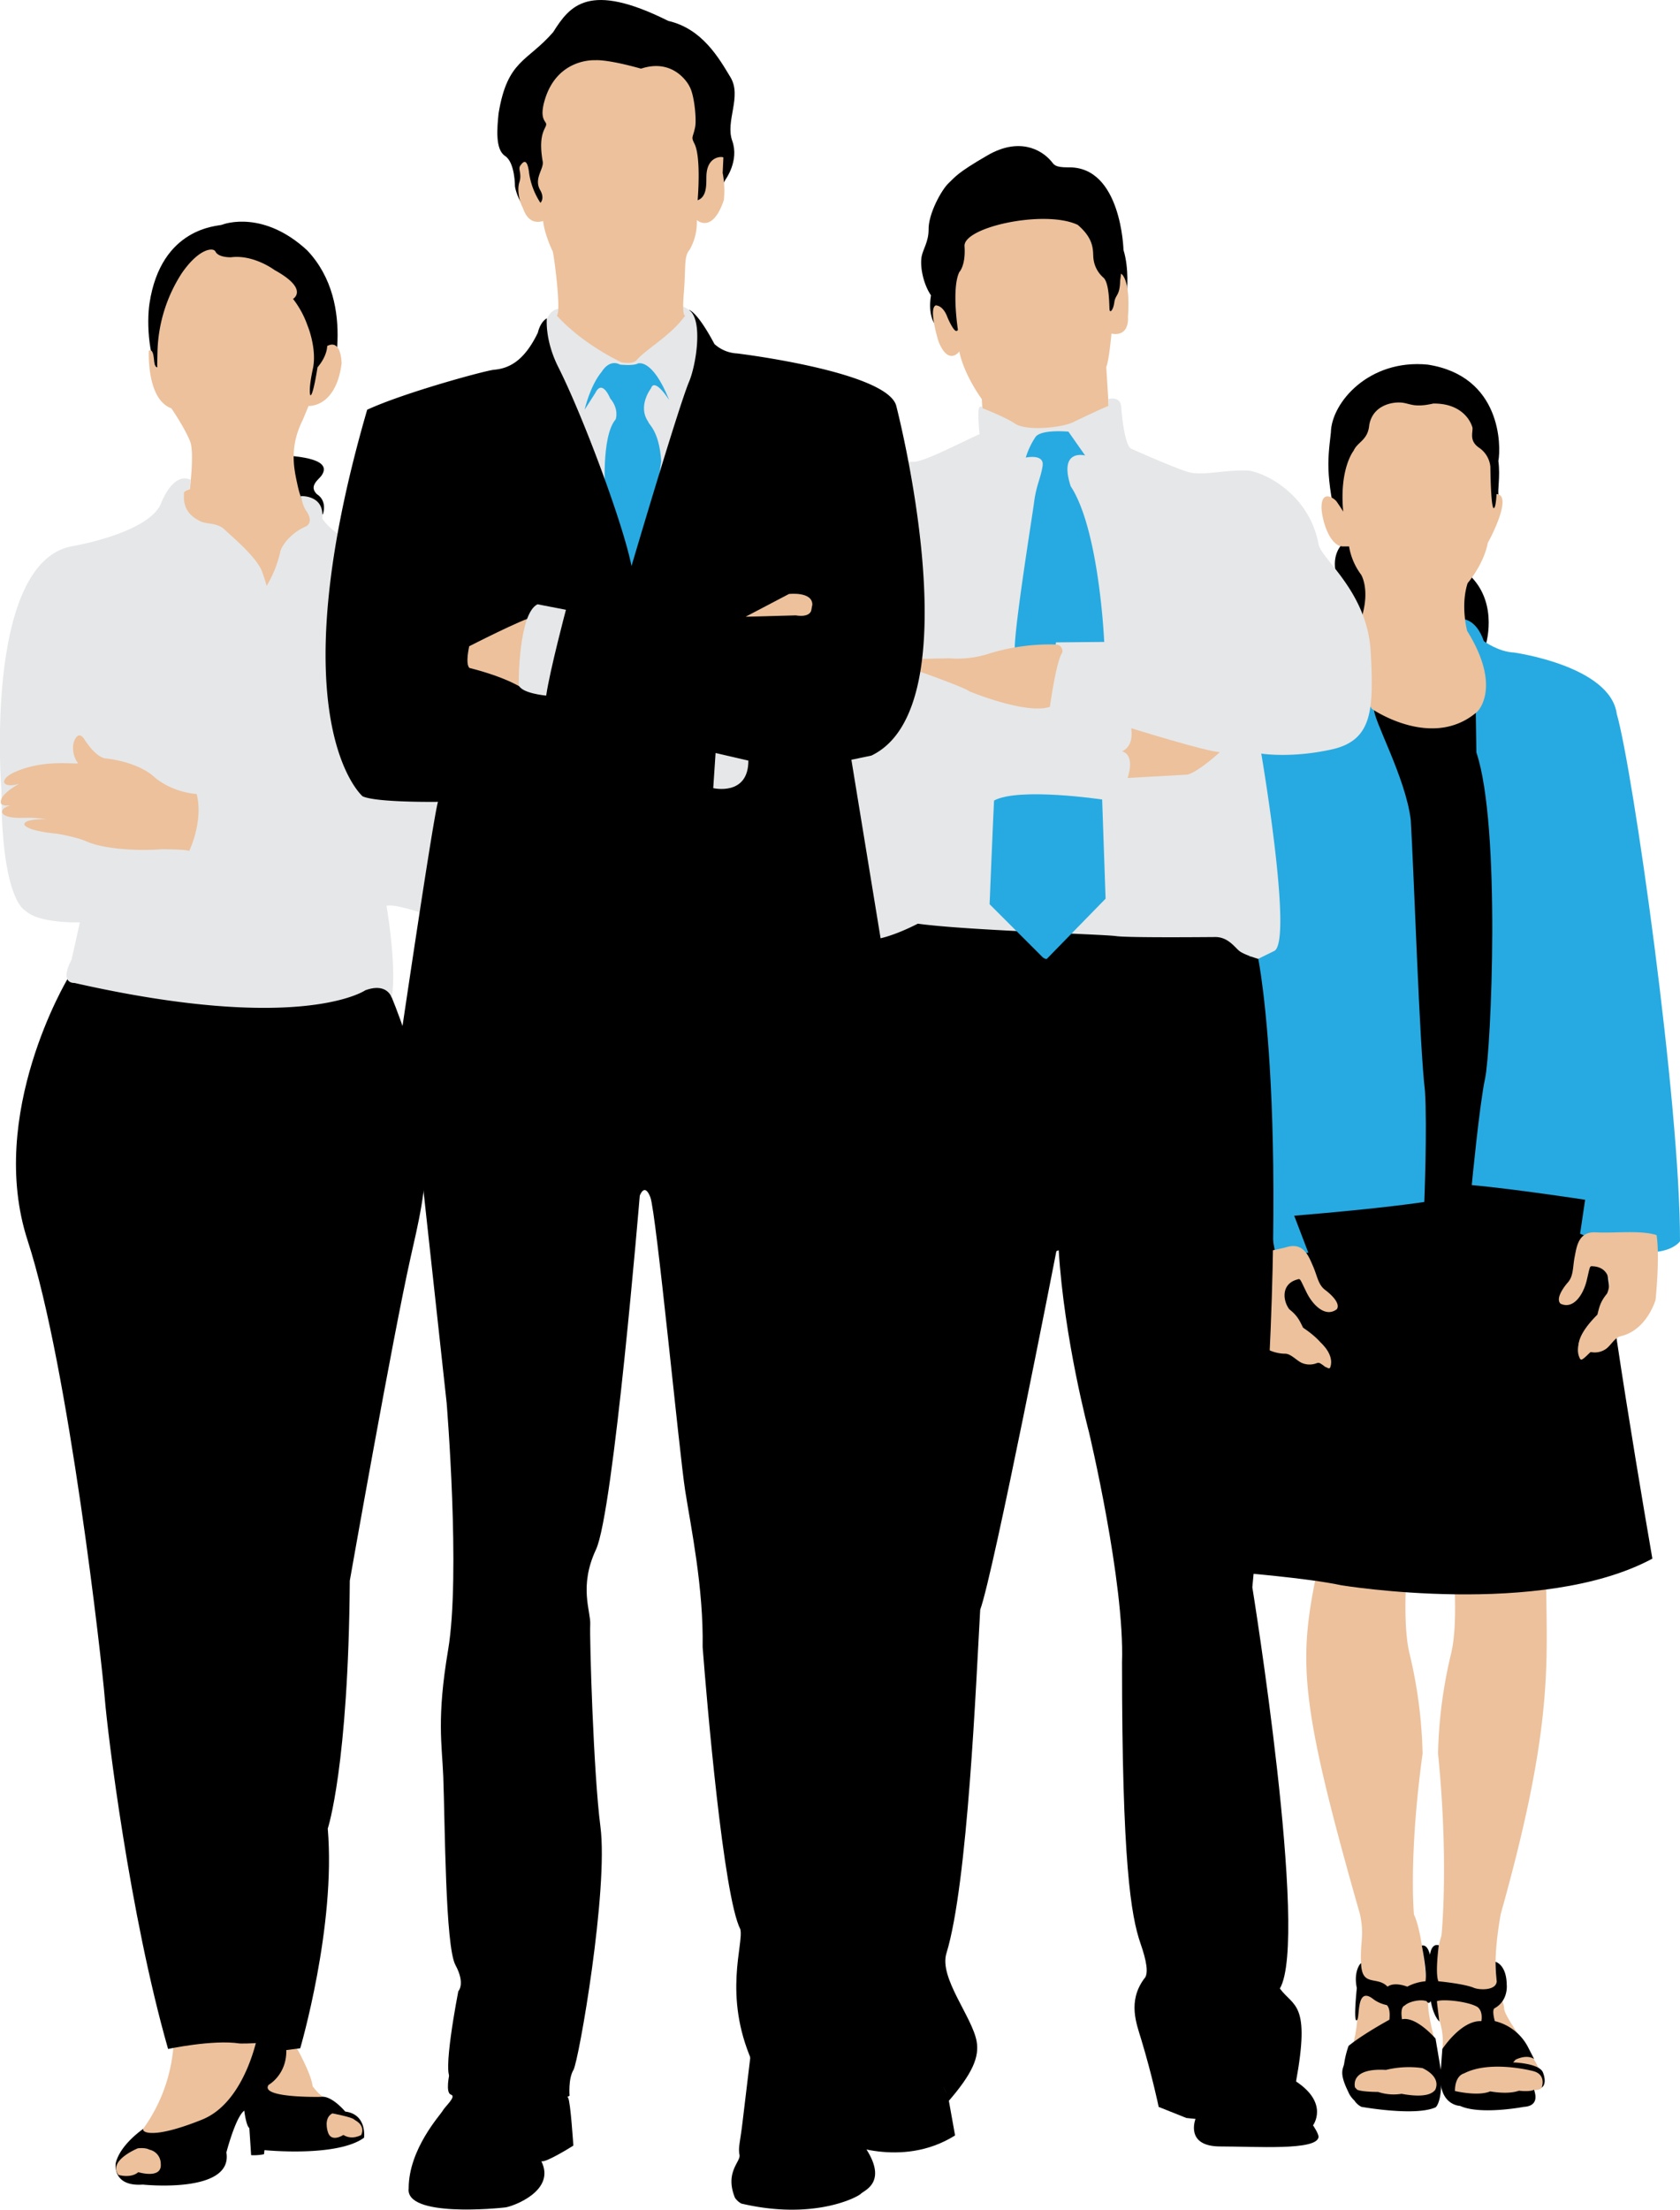 <?xml version="1.0" encoding="UTF-8"?> <svg xmlns="http://www.w3.org/2000/svg" viewBox="0 0 646.36 849.76"><defs><style>.cls-1{fill:#ecc19c;}.cls-2{fill:#27aae1;}.cls-3{fill:#e6e7e8;}</style></defs><g id="Layer_1" data-name="Layer 1"><path d="M762.62,311.1s5-15.36-5.31-26.23c0,0,10.87-29.66,10.34-31.5s.71-7.15-.1-13.25c1.07-5.65,1.24-32.66-27.18-37.07-22.61-2.22-37.08,14.65-37.26,26.13-1.4,12.18-2.12,16.94,4.06,43.25,0,0-3.78,3.69-2.11,10.86,1.41,6-2.11,9.62,14.82,21.27Z" transform="translate(-191.07 -62.84)"></path><path class="cls-1" d="M785.92,671.77c.36,32.15,2.48,56.16-17.48,127.14-5,28.85,1.07,31,1.32,36.28s23.85,31.87,11.47,31.36c0,0-21.88,5.89-30.35.85,0,0-6,1.94-4.94-16.33,0,0,1.58-7.4-3.19-16.41,0,0-.26-17.76,2.92-27.55,0,0,2.9-28.07-1.33-69.9a179.65,179.65,0,0,1,5-38.41c2.39-9.54,1.33-26.22,1.33-26.22l.26-5.3,34.16.8S785.78,670.85,785.92,671.77Z" transform="translate(-191.07 -62.84)"></path><path class="cls-1" d="M696.83,671.77c-6.14,31.5-4.92,48.75,17.47,127.14,2.24,10.75-1.11,10.42,1.25,27.38.63,4.55-3,6.34-2.57,8.9,2.14,13.33-10.56,29.74,2.5,32.57,0,0,15.48,4.32,27-.17,4.08-.26,2.5-5.57,1.59-16.77,0,0-3-9.45-3.54-16.43,0,0-1.41-27-5.46-35.32,0,0-2.13-22.06,3.32-61.86a180.3,180.3,0,0,0-5-38.41C731,689.26,732,672.58,732,672.58l-.26-5.3-34.16.8S697,670.85,696.83,671.77Z" transform="translate(-191.07 -62.84)"></path><path d="M666.48,667.43s27.81,2.23,40.61,5c0,0,77,12.72,119.71-10.23,0,0-20.48-117.6-19.78-136.65l-11-116.18-25.76-77-62.85-2.48,2.47,87.94L712,497.24l-40.6,24.37Z" transform="translate(-191.07 -62.84)"></path><path class="cls-2" d="M753.48,300.89s5.43-.39,8.48,8.49c0,0,5.55,4.1,11.51,4.37,0,0,37.16,5.1,39.64,23.65,6.18,21.36,24.46,150.06,24.32,202.77,0,0-7.37,11.2-38.44-2.91l1.94-13.06s-26.49-4.07-43.62-5.65c0,0,3-31.26,5.13-41,2.29-10.42,6.18-97.09-3.35-125.36l-.36-24,2.12-.53s-.17-14.66-5.13-19.95c0,0-37.42-5.3-37.25,3.17s3.19,8.3,1.25,24.38c-.71,3.71,12.18,26.47,14.12,42.9,1.24,20.29,3.35,86.68,5.47,104.25.89,14-.26,42.63-.26,42.63s-14.83,2.38-50.06,5.29l5.43,14.18-12.31,2.38S651.39,383.65,667.8,345C667.8,345,709.39,288.58,753.48,300.89Z" transform="translate(-191.07 -62.84)"></path><path class="cls-1" d="M804.1,549.79c-1.49-.11-1.16-.49-2.55,5.38-1.33,5.57-5.13,11.3-10.07,9-1.77-1.66.37-5.37,2.82-8.2,2.22-2.55,1.82-5.86,2.61-9.85s1.45-9.79,8.21-9.39,17.34-.93,23.3,1.06c1.32,8.6-.39,24.89-.39,24.89s-3.32,11.77-13.65,14.05c-1.94.52-3.43,3.2-5.15,4.62a7.49,7.49,0,0,1-5.73,1.47c-.4-.06-1.39-.25-2.86,1.92a.69.69,0,0,1-.64-.15c-1.81-2-4.15-6.43,5.65-16.22.73-2.85,1.07-4.89,3.7-8.08C811.21,556.18,810.2,550.21,804.1,549.79Z" transform="translate(-191.07 -62.84)"></path><path class="cls-1" d="M690,554.91c1.43-.42,1-.71,3.65,4.71,2.48,5.15,7.41,10,11.75,6.66,1.37-2-1.51-5.16-4.51-7.42-2.69-2-3-5.36-4.63-9.07s-3.52-9.26-10-7.43-17.14,2.79-22.55,6c.55,8.7,5.7,24.24,5.7,24.24s5.74,10.8,16.3,10.8c2,.13,4.06,2.43,6,3.44a7.51,7.51,0,0,0,5.9.21c.37-.15,1.3-.53,3.2,1.29.3.27.36.25.43.14,1.5-2,2.62-7.4-8.82-15.08-1.31-2.61-2.06-4.55-5.33-7.11C684.45,562.68,684.16,556.6,690,554.91Z" transform="translate(-191.07 -62.84)"></path><path d="M744.63,810.89s-1.48,10.78-.16,13.83c0,0,9.85.93,13.63,2.51,2.13.89,8.65,1.14,8.81-2.51a69.88,69.88,0,0,1-.45-7.48s4.16,1,4.3,8.67c0,0,.79,6.09-4.57,9.13,0,0-1.32.15,0,5a19.5,19.5,0,0,1,13,10.46l2.12,4.12s-2.4-2-7.15.25l-.93,1.05s10.32.28,11.52,4c0,0,1.71,4.09-.54,5.7,0,0,2-5-3.3-6.37,0,0-16.42-4.37-26.62.92,0,0-3.44.68-3.44,6.75,0,0,8.87,2.13,13.51.15.39,0,6.61,1.31,11.12-.27,0,0,4.23.53,5.83-.4,0,.52,2.63,6.24-4,6.62,0,0-16.68,3.19-24.5-.38,0,0-8.21-.15-7.54-12.19l.73-9.68s7.22-11.12,15-10.72c0,0,.79-3.67-1.46-5.42-3.31-2.09-13.11-3.19-15.63-2.26,0,.53.93,7.83.93,7.83S740,836,741.16,821C741.16,821,739.86,809.56,744.63,810.89Z" transform="translate(-191.07 -62.84)"></path><path d="M745.49,859.28l-2.12-12.53s-7.41-8.65-12.89-7.41c0,0-.92-4.64,1.07-5.31,1.45-1.44,5.93-2.56,8.45-1.63,0,.53,3.15,3.57,2-11.39,0,0-.07-10.92-3.91-10,0,0,2.13,10.47,1.41,13.71a18.41,18.41,0,0,0-7,2.07s-4.85-2-7.59,0c-4.06-4.24-9.88.28-10.16-8.9.19-.72-3.12,2.55-1.66,9.43,0,0-1.53,14.47.18,12.19,1-1.41-.36-13.25,6.35-7.78a12.87,12.87,0,0,0,4.94,2.13s1.59.88,1.06,5.65c0,0-10.06,5.46-15.71,10.06a37.5,37.5,0,0,0-1.69,6.8c-.32,2.06-2.14,3.29,1.52,10.73a9.16,9.16,0,0,0,.76,1.5s0,0,0,0v0a10.84,10.84,0,0,0,1.67,2,7.12,7.12,0,0,0,2.67,2.4s20.79,3.76,28.6.17C743.37,873.22,746.16,871.32,745.49,859.28ZM730.3,868a19.11,19.11,0,0,1-9-.72s-6.28,0-8.08-.87l-.84-.88c-.33-1.52-.89-7.49,11.92-6.73a37.35,37.35,0,0,1,14-.7s7.28,3,5,8.29C741.42,869.06,736.14,869.08,730.3,868Z" transform="translate(-191.07 -62.84)"></path><path class="cls-1" d="M718.92,335.46s23.22,16.07,40.52,1.05c0,0,9.71-9.18-3.9-31.06,0,0-2.63-9.71.19-18.37,0,0,6.23-7.24,7.76-15.53,1-1.64,9.72-18.32,3.36-18.72,0,0-.25,5-.93,5.3,0,0-1.19,2.58-1.45-15.89a10,10,0,0,0-4.23-7.15c-4-2.65-2.47-5.76-2.65-7.81-1.2-4.11-5.57-9.4-15.1-9.26-6.89,1.58-8.67.18-11.52-.28-3.87-.61-11.78.79-13.11,8.61-.53,5.83-4.5,6.36-6,9.81,0,0-5.56,6.87-4,23.43,0,0-.44-.85-2.52-3.85-.87-1.24-5.65-4.69-5.83,1.86-.11,4.39,3,15.63,8.48,15.37h2.12a24.92,24.92,0,0,0,4.63,10.85s3.19,5,.67,14.83C715.48,298.65,709.3,322,718.92,335.46Z" transform="translate(-191.07 -62.84)"></path><path class="cls-1" d="M800.6,574.78s-4.11,5.78-1.68,10.49c.53.93,1.26.25,4.33-2.76Z" transform="translate(-191.07 -62.84)"></path><path class="cls-1" d="M699.19,579.15s5.36,4.52,3.72,9.39c-.38,1-1.18.42-4.63-2Z" transform="translate(-191.07 -62.84)"></path><path d="M636.9,873.05l10.6,4.24,3.53.36s-4.24,10.59,9.54,10.59,37,1.64,37.78-3.55c.19-1.22-2.11-4.57-2.11-4.57s6.35-8.48-6.72-17l-13.06-9.9-28.25,2.83Z" transform="translate(-191.07 -62.84)"></path><path d="M514.74,886.47s23,10.59,43.78-2.47l-2.47-13.78-6.71-18-31.78,4.58Z" transform="translate(-191.07 -62.84)"></path><path d="M527.8,431.33l.71-7.43,14.12-9.17,117.59,3.18,13.07,11.29L664.81,437s.18,4.07-44.85,4.24v1.58s-26.66-1.05-28.07-2.13v-2.11l-37.95-6s-20.49-2.11-25.25-1.05Z" transform="translate(-191.07 -62.84)"></path><path d="M618.94,182.53l5.69-7.56s.93-8.74-1.31-16c0,0-.8-32.3-21.32-31.77-5.29,0-5.37-1.07-6.5-2.39-4-4.69-12.58-9.13-24.49-2.24s-12.44,8.33-15,10.72-7.83,11.65-7.68,18c0,4.36-2.15,7.51-2.65,10.06-.75,3.8.53,10.59,3.58,15.09,0,0-1.85,8.87,3.05,12.85l27,11.51,33.76-7.15Z" transform="translate(-191.07 -62.84)"></path><path d="M675,430.61s14.83,69.57-2.11,242.6c0,0,21.88,135.23,10.59,154.3,5.34,7.19,11.83,5.29,6.18,36,0,0-29.13-19.07-43.25,2.13,0,0-4.59,7.76-9.55,7.4,0,0-2.47-11.92-6.71-25.94-1.81-6-5.29-14.58,1.08-23.31,2-1.86.8-7.39-1.33-13.5-3.74-10.76-7.15-31.48-7.15-108.15,1.05-30.88-12.72-88.62-12.72-88.62s-9.52-35.5-11.64-69.92l-.89.36s-24.18,123.92-29.31,137.89c-1.58,27.52-4.77,105.38-13,132.13-2.89,9.41,10,24.51,11.64,33.9,1,5.8-1.32,12.1-11.21,23.39,0,0-1.05-27.17-38.47-4.94,0,0-15.18-12-14.49-27.88L512.27,706l3.88-86.15s-14.65-59.86-5.64-169l12.71-22.23L626,430.8Z" transform="translate(-191.07 -62.84)"></path><path class="cls-1" d="M622.39,168.09s3.71,1.73,2.65,16.68c0,0,.8,7.68-6.35,6.36,0,0-.93,10.46-2,12.85l.93,15,1.72,8.47-33,8.61-17-9.94-.52-9.79S562,207.15,560.16,198c0,0-4.11,5.69-7.95-3.71,0,0-4-12.45-1.19-14,0,0,2.7-.31,4.5,4.38.53,1.38,2,4.38,2.91,5.15.35.29.76.54,1.19-.13,0,0-2.51-16,.54-22.24,0,0,2.51-2.52,2-9.93s31-14.18,43.55-8.21c6.23,5.3,5.83,9.54,6,12.31a11.36,11.36,0,0,0,3.84,7.94c2.4,2,2.26,10.86,2.4,12.32s1.44.26,1.84-2.78,2.12-2.39,2.25-8.35Z" transform="translate(-191.07 -62.84)"></path><path class="cls-3" d="M617.43,216.29s4.69-1.39,5,3c0,0,1.05,15.1,4,16.16,0,0,15.94,7.12,21.69,8.87,5.42,1.65,13-.79,22.67-.54,4.24-.12,23.76,7.43,27.64,28.61,1.5,5.83,18.72,18.28,20,41.05s.53,34.17-15.1,37.61-27,1.58-27,1.58,12.18,71.25,5.12,75.83l-6.31,3.1s-5.48-1.58-7.29-3.06-4.39-5.38-9.26-5.33c-12.16.1-34,.21-38.15-.36-5.81-.78-56.66-2.11-76.25-4.77-9.81,5-15.37,5.82-15.37,5.82l-16.41-5.29-3.71-37.87,2.65-59.06,6.61-51.36L520,242.24s18.81-1.85,22.78-1.85,18.54-7.68,25.16-10.59c0,0-1-9.5,0-10.44a.94.94,0,0,1,1-.08,4.33,4.33,0,0,0,.08.51c2.67,1.05,9.4,3.8,12.48,5.9,4.63,3.18,19.07,1.46,22.77-.67,0,0,10.74-5.16,13.25-6.08Z" transform="translate(-191.07 -62.84)"></path><path class="cls-2" d="M585.72,238.8s7.19-1.59,6.48,3.18-2.43,7.32-3.31,14.22c-.63,4.92-7.59,47.84-7.41,56.47,3.71-1.93,15.71-1.76,15.71-1.76l.17-1.05,18.54-.17s-1.85-43.08-12.89-59.86c-4.76-14.65,5.56-11.83,5.56-11.83l-6.44-9.17s-10.33-1-12.63,2A30.17,30.17,0,0,0,585.72,238.8Z" transform="translate(-191.07 -62.84)"></path><path class="cls-2" d="M593.79,431.6l22.64-23.18-1.32-38.14s-32.05-4.77-41.59.4c-.38,7.15-1.71,39.87-1.71,39.87l20.52,20.5S593.26,431.73,593.79,431.6Z" transform="translate(-191.07 -62.84)"></path><path class="cls-1" d="M595,334.65s2.37-17.46,4.77-20.9a2.56,2.56,0,0,0-2.26-3.06,79.11,79.11,0,0,0-27,3.84,39.82,39.82,0,0,1-14.3,1.46l-13.64.27v4s19.06,6.62,21.58,8.48C564.13,328.71,585.84,337.71,595,334.65Z" transform="translate(-191.07 -62.84)"></path><path class="cls-1" d="M626.31,342.88s29.49,9.18,34.08,9.18c0,0-7.76,7.23-12.35,8.64L624.9,362s3.18-8.67-2.11-10.25C622.79,351.7,627.38,350.28,626.31,342.88Z" transform="translate(-191.07 -62.84)"></path><path d="M315.33,260.51s1.84-5-2.39-7.68c-3.18-3.17.82-5.62,1.86-7.15,1.81-2.67,1.86-6.08-10.6-7.41s0-19.6,0-19.6l13.51-5.82s11.38-32.84-8.48-53.76c-16.68-15.37-31.51-10.34-32.83-9.8s-23.33.77-27.81,30.19c-1.14,7.44-.52,23,5.3,29.66l22.51,37.59s6.89,10.87,8.47,12.2,18.27,9.8,18.27,9.8Z" transform="translate(-191.07 -62.84)"></path><path class="cls-1" d="M298.82,294.86,314,264.14s-5.71-2.07-8.47-14.84c-1.33-6.11-3.27-14.39,2-24.93l2.25-5.43s10.46.79,12.72-16.29c0,0,0-9.66-5.56-6.75,0,0,.17,3.62-3.71,8.2,0,0-1.6,10.47-2.65,10.73-.22.22-.89-1.9.79-9.84,1.59-6.75-1.05-14.72-2-17a36.07,36.07,0,0,0-5.56-10.21s6.35-3.69-7.15-11.12c0,0-8-6-16.7-4.89,0,0-4.83.19-6-2.2-.86-1.7-6.36-1.19-12.92,8.28a58.14,58.14,0,0,0-9.38,30.2s-.15,5.47-.06,5.91-.78-.3-.88-.52c-.62-1.44-.18-6.72-2.38-5.75,0,0-1,18.63,8.64,22.16,0,0,5,7.17,7.25,12.76,1.66,4.28-.14,18.39-.14,18.39s-5,.67-6,8.22L283.41,292Z" transform="translate(-191.07 -62.84)"></path><path class="cls-1" d="M257.86,846.83s.79,19.34-13.78,37.34c0,0,32.85,1.85,44.76-23l3.44-17.21Z" transform="translate(-191.07 -62.84)"></path><path class="cls-1" d="M298.11,849.49h6.63s6.08,10.59,6.61,15.61c0,0,3.18,4.51,6.36,5.29-.79.28-24.1.55-24.1.55s-5.3-7.68-3.18-9.53S298.11,849.49,298.11,849.49Z" transform="translate(-191.07 -62.84)"></path><path d="M217.07,439.28s-31.22,52-15.36,100.62,28.61,162.61,29.66,175.85,9.54,83.16,24.37,135c0,0,17.21-3.69,27.55-2.11,0,0,17.2.52,16.41-4.5l.52,7.16,6.36-.81s13.78-46.87,10.59-84.48c0,0,7.95-23.83,8.48-95.34,0,0,16.43-93.15,23.31-123.93,5.82-26.09,13.6-52.44-9.71-106.46C339.25,440.33,285.4,458.85,217.07,439.28Z" transform="translate(-191.07 -62.84)"></path><path d="M290.34,844.81s-4.59,26.47-21.71,33.18c-20.3,8.14-23.49,4.24-22.25,3.35,0,0-9,6-10.77,13.25,0,0-1.59,9.17,10.42,8.31,0,0,34.79,3.69,32.14-12.36,0,0,3.52-13.61,6.88-16.08,0,0,.7,5.83,1.95,6.71l.69,10.42a19.67,19.67,0,0,0,4.95-.36l.18-1.58s27.9,2.83,38.31-4.77c0,0,1.23-9-7.24-10.06,0,0-5.29-6.35-9.36-5.65,0,0-23.66.53-20.13-4.6,0,0,10.24-5.63,5.64-20.12Z" transform="translate(-191.07 -62.84)"></path><path class="cls-1" d="M244.26,898.13s9.19,2.81,8.66-3.18a5.53,5.53,0,0,0-4.42-5.49s-1.24-.86-4.42-.5c0,0-11.65,4.74-7.41,10.23C236.67,899.19,241.44,900.6,244.26,898.13Z" transform="translate(-191.07 -62.84)"></path><path class="cls-1" d="M323.18,883.81s-4.77,3.2-6-1.23c0,0-1.76-5.29,1.77-7.06,0,0,7.42,1.41,8.31,2.3.52.53,4.4,1.94,2.82,6C330.07,883.81,326.54,885.94,323.18,883.81Z" transform="translate(-191.07 -62.84)"></path><path class="cls-3" d="M306.7,253.62s9.29-.65,8.36,8.62c0,0,4.77,8.08,19.6,12l37.43,146.46s-27-10.95-32.32-9.54c0,0,4.08,23.48,2,35.31,0,0-1.72-5.92-10.16-2.82,0,0-24.53,16.94-111.92-2.83,0,0-6,.49-1.07-9l3.18-14.3s-15.88.53-20.93-4.49c0,0-9.26-3.63-9.26-46.34,0,0-7.06-88.64,27.9-93.93,0,0,28.95-5,33.55-16.43,0,0,4.49-12.18,11.38-9,0,0-.26,2-.4,3.61-.13.17-1.86.41-2.16,1.33-.16,3-.35,7.95,6.53,11.13,2.16,1,6.32.47,9,3,4,3.79,11.25,9.73,14.13,15.36a53.35,53.35,0,0,1,2.11,6.35A43.38,43.38,0,0,0,299,274.55c1.16-3.09,4.76-7.06,9.54-9.18,0,0,3.55-1.27.43-6C307.93,258.33,306.7,253.62,306.7,253.62Z" transform="translate(-191.07 -62.84)"></path><path class="cls-1" d="M266.73,368.17s-9.66-.4-17-7.15c-5.43-4.39-13.77-6.1-17.88-6.5s-8.33-7.4-8.33-7.4-1.86-3.31-3.59,0-.12,7.8,1.07,9-11.92-1.86-24.1,3.56c0,0-4.41,1.77-4.24,4,.36,1.33,3.23,1.37,5.29.67,2.43-.82-7.67,3.53-6.48,7.53.62.8,2.56.76,3.71.68,0,0-3.45.69-3.31,2.66.35,1.22,2.73,2.27,8,2.11a51.92,51.92,0,0,1,9.19.52s-8.47-.27-8.65,1.94c0,0,0,2.43,12.49,3.63,0,0,7.21,1.14,11.53,3,6.74,3,19.85,3.69,28.77,3,0,0,10.42,0,10.59.71C263.86,390.19,269.42,378.63,266.73,368.17Z" transform="translate(-191.07 -62.84)"></path><path d="M364,860.31s-1.67,7.3.57,8-2.24,4.49-3.17,6.18-13.1,14.76-13.1,29.89c-1.3,11.22,34.4,7.65,37.2,7.3s19.62-6.35,13.83-17.77c1.68.74,12.33-6,12.33-6s-1.1-17-2-18.33-.76-2.23-.76-3.54L371.52,850Z" transform="translate(-191.07 -62.84)"></path><path d="M479.72,854.15s-2.06,17.19-3,25-1.69,9.53-1.13,12.34c.52,2.64-5.76,6.6-1.76,16.47a7,7,0,0,0,2.46,2.24c27.82,6.54,44.74-2.47,46-3.78S532.8,902,524,888.72c-1.87-10.65-.94-17.57-.94-17.57s2.43,3.55,1.69-3.73-3-5.61-3-5.61L522,856l-3.73-10.47-39.81-.92Z" transform="translate(-191.07 -62.84)"></path><path d="M349.49,479.36l13.42,122.93s5.45,66.17.56,95.05c-4.45,26.35-2.34,36.41-1.86,48.6.69,18.14.75,65.22,4.68,72.52s1.11,10.08,1.11,10.08-6.72,34.2-2.52,33.35,24.57-2.15,33.18,3.84,12.14,3,12.14,3-.55-6.52,1.49-9.9,13.54-69.44,10.38-93.63c-2.69-20.61-4.21-72.61-3.92-77.65s-4.49-14.57,2.23-28.88,16.83-136,16.83-136,1.81-5.31,4.07.55,11.16,98.59,13.4,112.81,7.1,37.38,6.72,60.18c1.59,20.74,8,95.87,14.5,108.49,1.41,5.61-6.74,25.22,4.47,50.75,0,0,.29-7.3,16.55-5.89s19.63.55,23.26,6.73,5.68-27.74,6.17-31.68c.53-4.18-2.89-57.76-2.89-57.76s-8.23-103.16-7.1-111.39,1.12-56.07,4.84-63.18,6.95-113.65,6.95-113.65l-12.92-16-77.47-59.53L364.6,440.16Z" transform="translate(-191.07 -62.84)"></path><path d="M470.27,131.77s5.26-7.18,2.52-14.78,3.8-17-.68-24.44-10.89-18.67-23.93-21.67c-30.55-15.25-37.84-5.93-44.29,4.33-10,11.52-17.6,10.57-21,31.24-.55,5.5-1.38,13.85,2.49,16.36s3.82,11.73,3.82,11.73,2.15,14.71,17.14,13.42,55.06-.7,55.06-.7Z" transform="translate(-191.07 -62.84)"></path><path class="cls-3" d="M454.29,180.93s4.63,1.46,6.55,9.6l-4.71,25.4s-20,71.33-20.48,70.1-5.13-3.89-5.13-3.89l-30.71-75.21v-8.12s-1.33-16.95,6.71-17.3,27-5.74,27-5.74Z" transform="translate(-191.07 -62.84)"></path><path class="cls-2" d="M448.53,216.69s-5.56-8.88-7-4.51c0,0-5.29,6.76-1.06,12.84.13,1.06,4.24,3.45,5,15.23l-7,48.07-5,.26-9.53-35.48s-1.73-22.38,4-29c0,0,1.46-3.84-2.12-8.08,0,0-3-7.55-5.68-2.12L416,220.39s2-9.13,6.64-14.69c0,0,2.77-4.91,7-2.65,0,0,5.16.53,6.75-.4C436.35,202.65,441.91,200.13,448.53,216.69Z" transform="translate(-191.07 -62.84)"></path><path d="M456.09,182s3,.24,9.85,13.13a13.91,13.91,0,0,0,8.73,3.62s57.11,6.89,61.17,19.95c0,0,30.19,115.65-9.53,134.7l-7.68,1.6,20,122.18-19.5,5.73v-5.31s-41.85,1.07-52.45,2.65c0,0-28.6,8.48-32.57-67,0,0-3.19,80-38.67,68,0,0-46.87-1.46-53-.25,0,0,15-102.41,17.13-109.82,0,0-23.66.34-29-2.13,0,0-33.19-28.41,1.77-148.65,14.31-6.62,45.55-15.08,48.72-15.36,5.53-.49,11.52-3,16.95-14.29,0,0,.8-4,3.45-5.5,0,0-.87,8.3,4.41,18.76,9.72,19.32,25.07,60.66,28.16,76.51,0,0,17.82-60.35,22.06-70.68C458.87,203.47,461.74,185.69,456.09,182Z" transform="translate(-191.07 -62.84)"></path><path class="cls-1" d="M371.59,311.35s20.67-10.58,24.64-11.25l-3.31,27.95s-5.56-4.37-21.19-8.35C371.73,319.7,370,319,371.59,311.35Z" transform="translate(-191.07 -62.84)"></path><path class="cls-3" d="M465.48,365.91S479,369.1,479,355.33l-12.62-2.92Z" transform="translate(-191.07 -62.84)"></path><path class="cls-3" d="M408.81,297.33s-6.19,23.3-7.6,33c0,0-9.88-.87-10.59-4.22,0,0-.17-27.2,7.24-30.9Z" transform="translate(-191.07 -62.84)"></path><path class="cls-1" d="M477.93,300l16.68-8.75s9-1.05,9,4.1l-.4,2.13s-.26,2.92-6,2Z" transform="translate(-191.07 -62.84)"></path><path class="cls-1" d="M454.76,184.11s-1.41,1.42-.59-8.67-.05-14,2.22-16.54a21.25,21.25,0,0,0,2.76-11.45s6,5.52,10.41-7.7a36.17,36.17,0,0,0-.45-10.42s.26-5.52.27-5.91-6.06-1-6.51,6.65c-.17,2.57.59,8.38-3.39,9.76,0,0,1.42-16.1-1.15-21.58-1.51-3-.7-2.15.19-6.56.57-2.78-.27-12.27-2.14-15.54-.46-1.1-6.17-11.05-18.68-6.91C424.22,85.48,420.11,86,420.11,86s-14.71-1-19.5,15.46c-1.74,6-.23,7.49.41,8.57,1.14,1.88-3.29,2.65-1.16,14.86.55,2.86-3.36,6.4-1.12,10.77,2.13,3.51.25,5.17.25,5.17a28.13,28.13,0,0,1-4.35-11.43c-.73-6.25-2.44-4.22-3.4-2.85s.72,3.06-.35,6.38.37,8.07,1.09,9.31c.58,1,1.92,7.39,8.06,5.59.45,4.65,3.15,10.66,3.63,11.56s3.42,23.3,1.66,24.75c-.1.07,8.51,10.07,24.8,18,0,0,4.27.94,5.83-.79C440,196.78,449.19,191.92,454.76,184.11Z" transform="translate(-191.07 -62.84)"></path></g></svg> 